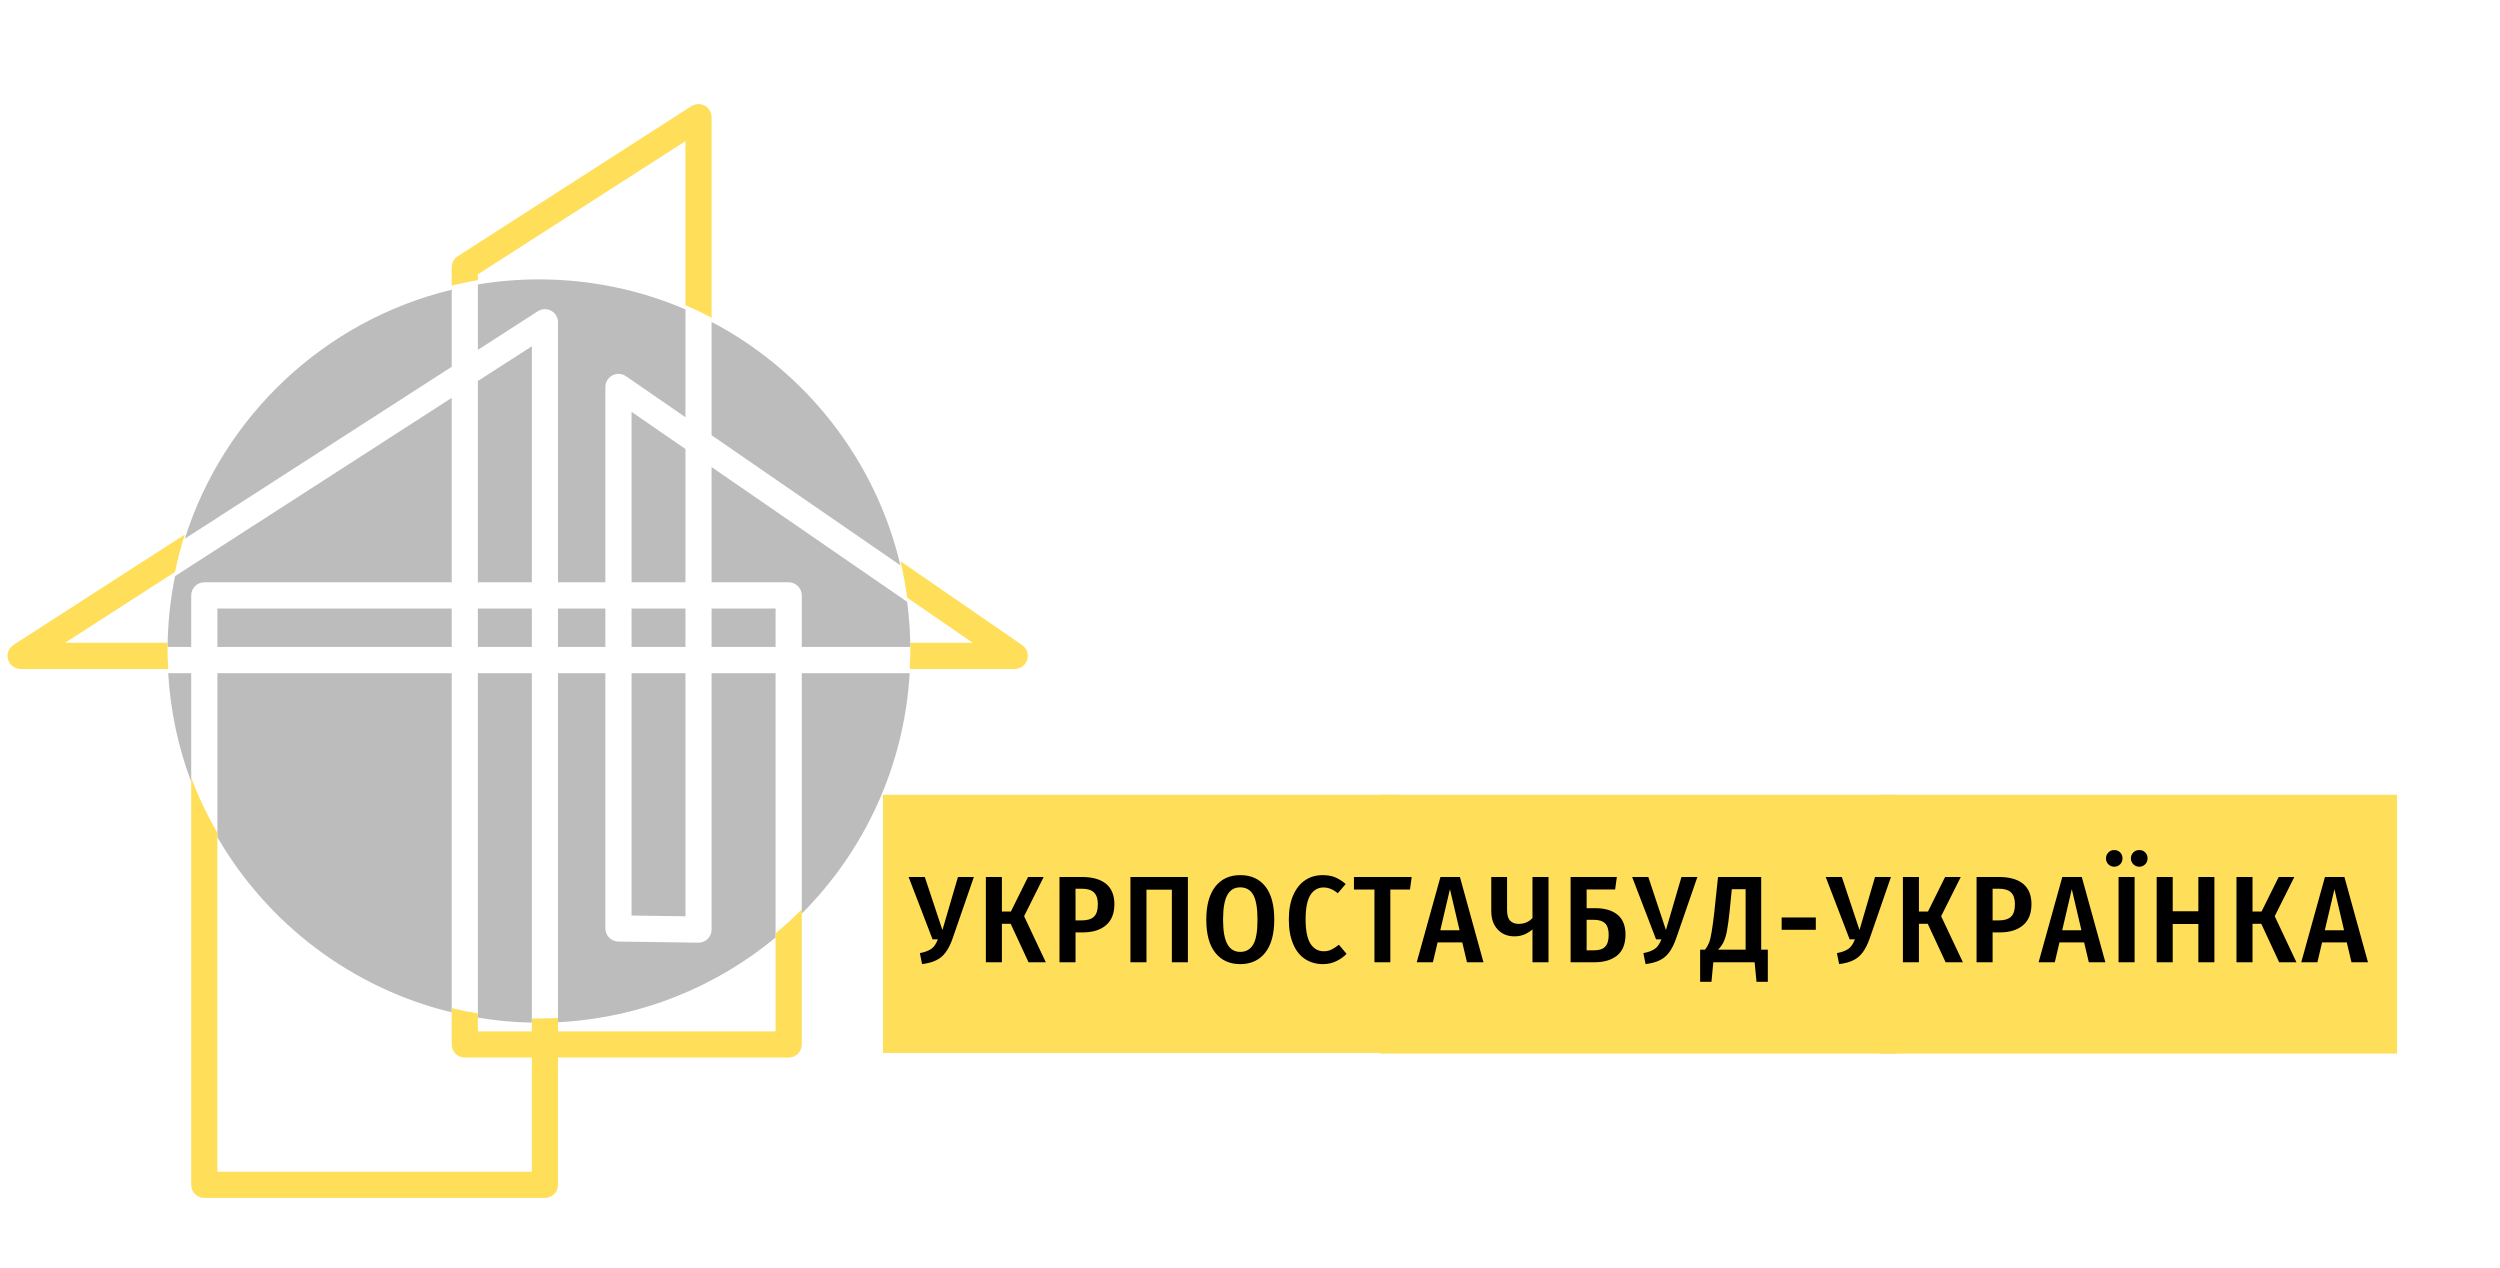<svg xmlns="http://www.w3.org/2000/svg" width="280" height="142" viewBox="0 0 280 142" fill="none"><g clip-path="url(#clip0_646_81)"><path d="M89.799 72.46H101.956C101.942 70.749 101.819 69.064 101.598 67.404L79.698 52.312V65.217H88.336C89.142 65.217 89.799 65.875 89.799 66.688V72.46ZM89.799 102.325C96.765 95.343 101.272 85.893 101.884 75.395H89.799V102.325ZM79.698 36.055V48.746L100.85 63.323C98.059 51.473 90.209 41.581 79.698 36.055ZM79.698 104.115C79.698 104.505 79.542 104.883 79.263 105.156C78.983 105.43 78.618 105.579 78.215 105.579L69.253 105.456C68.446 105.443 67.802 104.785 67.802 103.985V75.395H62.495V114.489C71.737 114.02 80.18 110.538 86.866 105V75.395H79.698V104.115ZM79.698 72.46H86.866V68.152H79.698V72.46ZM70.736 102.54L76.772 102.625V75.395H70.736V102.54ZM76.772 68.152H70.736V72.46H76.772V68.152ZM76.772 50.288L70.736 46.129V65.217H76.772V50.288ZM62.495 65.217H67.802V43.338C67.802 42.798 68.108 42.296 68.589 42.042C69.071 41.789 69.656 41.821 70.105 42.134L76.772 46.728V34.656C71.737 32.489 66.189 31.292 60.362 31.292C58.033 31.292 55.744 31.48 53.519 31.858V39.186L60.238 34.858C60.687 34.572 61.259 34.545 61.734 34.806C62.202 35.06 62.495 35.554 62.495 36.094V65.217ZM62.495 72.46H67.802V68.152H62.495V72.46ZM53.519 113.974C55.49 114.306 57.513 114.495 59.568 114.534V75.395H53.519V113.974ZM53.519 72.46H59.568V68.152H53.519V72.46ZM53.519 65.217H59.568V38.782L53.519 42.674V65.217ZM24.348 93.761C29.974 103.471 39.405 110.688 50.592 113.382V75.395H24.348V93.761ZM24.348 72.46H50.592V68.152H24.348V72.46ZM18.768 72.46H21.415V66.688C21.415 65.875 22.072 65.217 22.885 65.217H50.592V44.561L19.607 64.527C19.08 67.091 18.794 69.747 18.768 72.46ZM20.699 60.336L50.592 41.08V32.45C36.413 35.86 25.057 46.539 20.699 60.336ZM18.839 75.395H21.415V87.566C19.977 83.745 19.086 79.658 18.839 75.395Z" fill="#BCBCBC"></path><path d="M0.907 73.87C1.089 74.495 1.662 74.925 2.312 74.925H18.839C18.787 74.105 18.761 73.278 18.761 72.445C18.761 72.296 18.761 72.139 18.767 71.989H7.294L19.607 64.057C19.899 62.631 20.264 61.232 20.699 59.865L1.519 72.224C0.972 72.575 0.719 73.246 0.907 73.87ZM53.519 30.73L76.771 15.807V34.185C77.767 34.615 78.742 35.077 79.698 35.584V13.126C79.698 12.585 79.406 12.097 78.937 11.837C78.469 11.583 77.897 11.603 77.441 11.889L51.262 28.699C50.846 28.966 50.592 29.428 50.592 29.929V31.979C51.555 31.745 52.531 31.543 53.519 31.387V30.73ZM86.866 115.514H62.495V114.017C61.792 114.05 61.077 114.07 60.361 114.07C60.095 114.07 59.828 114.07 59.568 114.063V115.514H53.519V113.504C52.531 113.347 51.555 113.146 50.592 112.911V116.979C50.592 117.792 51.243 118.443 52.056 118.443H59.568V131.237H24.348V93.29C23.21 91.325 22.221 89.255 21.415 87.094V132.702C21.415 133.515 22.072 134.166 22.885 134.166H61.031C61.838 134.166 62.495 133.515 62.495 132.702V118.443H88.336C89.142 118.443 89.799 117.792 89.799 116.979V101.854C88.862 102.791 87.887 103.69 86.866 104.529V115.514ZM114.482 72.25L100.85 62.853C101.168 64.193 101.416 65.553 101.598 66.933L108.941 71.989H101.955C101.962 72.139 101.962 72.296 101.962 72.445C101.962 73.278 101.936 74.105 101.884 74.925H113.65C114.294 74.925 114.86 74.502 115.048 73.89C115.244 73.278 115.009 72.614 114.482 72.25Z" fill="#FFDE59"></path><path d="M156.681 89.015H98.893V117.926H156.681V89.015Z" fill="#FFDE59"></path><path d="M212.469 89.015H154.522V118.005H212.469V89.015Z" fill="#FFDE59"></path><path d="M268.468 89.015H210.52V118.005H268.468V89.015Z" fill="#FFDE59"></path><path d="M109.074 98.221L106.712 105.051C106.479 105.743 106.202 106.278 105.909 106.667C105.62 107.069 105.261 107.358 104.847 107.553C104.432 107.76 103.905 107.898 103.271 107.981L103.025 106.749C103.59 106.641 104.031 106.473 104.32 106.265C104.614 106.058 104.847 105.699 105.041 105.203H104.445L101.764 98.221H103.577L105.551 104.166L107.291 98.221H109.074ZM115.14 98.221H116.893L114.7 102.615L117.13 107.773H115.196L113.193 103.462H112.213V107.773H110.417V98.221H112.213V102.092H113.219L115.14 98.221ZM118.663 98.221H121.137C122.325 98.221 123.236 98.468 123.87 98.982C124.492 99.491 124.812 100.252 124.812 101.263C124.812 102.312 124.492 103.099 123.87 103.626C123.236 104.166 122.368 104.429 121.262 104.429H120.459V107.773H118.663V98.221ZM120.459 103.086H121.15C121.772 103.086 122.23 102.948 122.519 102.671C122.808 102.407 122.959 101.941 122.959 101.263C122.959 100.666 122.808 100.226 122.519 99.949C122.23 99.673 121.772 99.535 121.15 99.535H120.459V103.086ZM126.608 98.221H133.045V107.773H131.249V99.643H128.404V107.773H126.608V98.221ZM138.904 98.014C140.105 98.014 141.033 98.429 141.711 99.271C142.384 100.113 142.717 101.358 142.717 102.991C142.717 104.606 142.384 105.838 141.711 106.693C141.033 107.553 140.105 107.981 138.904 107.981C137.717 107.981 136.789 107.553 136.115 106.71C135.437 105.864 135.105 104.619 135.105 103.004C135.105 101.401 135.437 100.17 136.115 99.297C136.789 98.442 137.717 98.014 138.904 98.014ZM138.904 99.383C138.27 99.383 137.786 99.66 137.467 100.226C137.151 100.792 136.983 101.716 136.983 103.004C136.983 104.291 137.151 105.203 137.48 105.769C137.799 106.335 138.283 106.611 138.904 106.611C139.552 106.611 140.036 106.335 140.368 105.769C140.688 105.216 140.839 104.291 140.839 102.991C140.839 101.703 140.675 100.792 140.368 100.226C140.053 99.66 139.552 99.383 138.904 99.383ZM148.149 98.014C148.671 98.014 149.142 98.096 149.543 98.26C149.945 98.429 150.329 98.675 150.718 99.007L149.832 100.044C149.323 99.617 148.783 99.396 148.244 99.396C147.622 99.396 147.125 99.673 146.767 100.239C146.409 100.805 146.227 101.716 146.227 102.978C146.227 104.205 146.409 105.121 146.767 105.687C147.125 106.252 147.622 106.542 148.257 106.542C148.589 106.542 148.878 106.473 149.129 106.347C149.379 106.227 149.655 106.045 149.958 105.812L150.813 106.831C150.497 107.164 150.109 107.44 149.668 107.648C149.224 107.868 148.727 107.981 148.174 107.981C147.415 107.981 146.737 107.786 146.171 107.415C145.593 107.039 145.148 106.486 144.833 105.725C144.513 104.982 144.349 104.066 144.349 102.978C144.349 101.911 144.513 100.999 144.846 100.252C145.178 99.504 145.631 98.938 146.201 98.567C146.767 98.191 147.415 98.014 148.149 98.014ZM151.642 98.221H158.109L157.915 99.63H155.717V107.773H153.939V99.63H151.642V98.221ZM166.149 107.773H164.301L163.774 105.548H161.011L160.484 107.773H158.675L161.33 98.221H163.511L166.149 107.773ZM162.393 99.591L161.313 104.192H163.472L162.393 99.591ZM171.637 98.221H173.433V107.773H171.637V104.097C171.317 104.36 171.015 104.55 170.695 104.676C170.38 104.801 170.018 104.87 169.62 104.87C168.83 104.87 168.208 104.606 167.738 104.097C167.254 103.583 167.021 102.891 167.021 101.993V98.221H168.791V101.911C168.791 102.464 168.899 102.865 169.119 103.099C169.344 103.349 169.672 103.475 170.104 103.475C170.726 103.475 171.235 103.254 171.637 102.822V98.221ZM177.703 101.716H178.653C179.745 101.716 180.574 101.967 181.17 102.451C181.762 102.948 182.055 103.682 182.055 104.663C182.055 105.712 181.749 106.486 181.14 107C180.518 107.51 179.676 107.773 178.584 107.773H175.907V98.221H181.088L180.894 99.617H177.703V101.716ZM177.703 106.434H178.545C179.098 106.434 179.512 106.309 179.775 106.032C180.035 105.769 180.173 105.328 180.173 104.689C180.173 104.11 180.035 103.682 179.775 103.418C179.499 103.155 179.085 103.017 178.515 103.017H177.703V106.434ZM190.108 98.221L187.746 105.051C187.513 105.743 187.236 106.278 186.943 106.667C186.653 107.069 186.295 107.358 185.881 107.553C185.466 107.76 184.939 107.898 184.305 107.981L184.059 106.749C184.624 106.641 185.065 106.473 185.354 106.265C185.647 106.058 185.881 105.699 186.075 105.203H185.479L182.798 98.221H184.611L186.584 104.166L188.324 98.221H190.108ZM197.253 106.365H197.996V109.959H196.727L196.519 107.773H191.891L191.684 109.959H190.414V106.365H190.967C191.144 106.14 191.295 105.881 191.42 105.574C191.532 105.272 191.627 104.857 191.709 104.343C191.796 103.833 191.891 103.116 192.003 102.161L192.418 98.221H197.253V106.365ZM195.509 106.365V99.591H193.963L193.713 102.092C193.618 102.991 193.523 103.708 193.424 104.235C193.329 104.758 193.19 105.19 193.039 105.505C192.884 105.825 192.677 106.114 192.418 106.365H195.509ZM203.371 104.136H199.546V102.753H203.371V104.136ZM211.787 98.221L209.425 105.051C209.187 105.743 208.911 106.278 208.622 106.667C208.332 107.069 207.974 107.358 207.56 107.553C207.145 107.76 206.618 107.898 205.984 107.981L205.733 106.749C206.303 106.641 206.744 106.473 207.033 106.265C207.322 106.058 207.56 105.699 207.754 105.203H207.158L204.477 98.221H206.286L208.263 104.166L210.003 98.221H211.787ZM217.853 98.221H219.606L217.408 102.615L219.843 107.773H217.909L215.906 103.462H214.921V107.773H213.125V98.221H214.921V102.092H215.932L217.853 98.221ZM221.376 98.221H223.85C225.037 98.221 225.949 98.468 226.583 98.982C227.205 99.491 227.524 100.252 227.524 101.263C227.524 102.312 227.205 103.099 226.583 103.626C225.949 104.166 225.076 104.429 223.971 104.429H223.172V107.773H221.376V98.221ZM223.172 103.086H223.863C224.485 103.086 224.938 102.948 225.232 102.671C225.521 102.407 225.672 101.941 225.672 101.263C225.672 100.666 225.521 100.226 225.232 99.949C224.938 99.673 224.485 99.535 223.863 99.535H223.172V103.086ZM235.801 107.773H233.949L233.422 105.548H230.659L230.137 107.773H228.323L230.979 98.221H233.159L235.801 107.773ZM232.041 99.591L230.966 104.192H233.12L232.041 99.591ZM237.278 98.221H239.074V107.773H237.278V98.221ZM236.794 95.206C237.058 95.206 237.278 95.288 237.459 95.469C237.636 95.651 237.718 95.871 237.718 96.135C237.718 96.394 237.636 96.618 237.459 96.796C237.278 96.977 237.058 97.072 236.794 97.072C236.531 97.072 236.311 96.977 236.13 96.796C235.953 96.618 235.871 96.394 235.871 96.135C235.871 95.871 235.965 95.651 236.147 95.469C236.324 95.288 236.531 95.206 236.794 95.206ZM239.601 95.206C239.86 95.206 240.085 95.288 240.262 95.469C240.443 95.651 240.525 95.871 240.525 96.135C240.525 96.394 240.443 96.618 240.262 96.796C240.085 96.977 239.86 97.072 239.601 97.072C239.338 97.072 239.117 96.977 238.936 96.796C238.755 96.618 238.66 96.394 238.66 96.135C238.66 95.871 238.755 95.651 238.936 95.469C239.117 95.288 239.338 95.206 239.601 95.206ZM248.012 107.773H246.216V103.488H243.344V107.773H241.548V98.221H243.344V102.062H246.216V98.221H248.012V107.773ZM255.214 98.221H256.967L254.769 102.615L257.2 107.773H255.265L253.262 103.462H252.282V107.773H250.486V98.221H252.282V102.092H253.292L255.214 98.221ZM265.213 107.773H263.365L262.839 105.548H260.075L259.549 107.773H257.739L260.395 98.221H262.575L265.213 107.773ZM261.457 99.591L260.378 104.192H262.536L261.457 99.591Z" fill="black"></path></g><defs><clipPath id="clip0_646_81"><rect width="280" height="142" fill="white"></rect></clipPath></defs></svg>